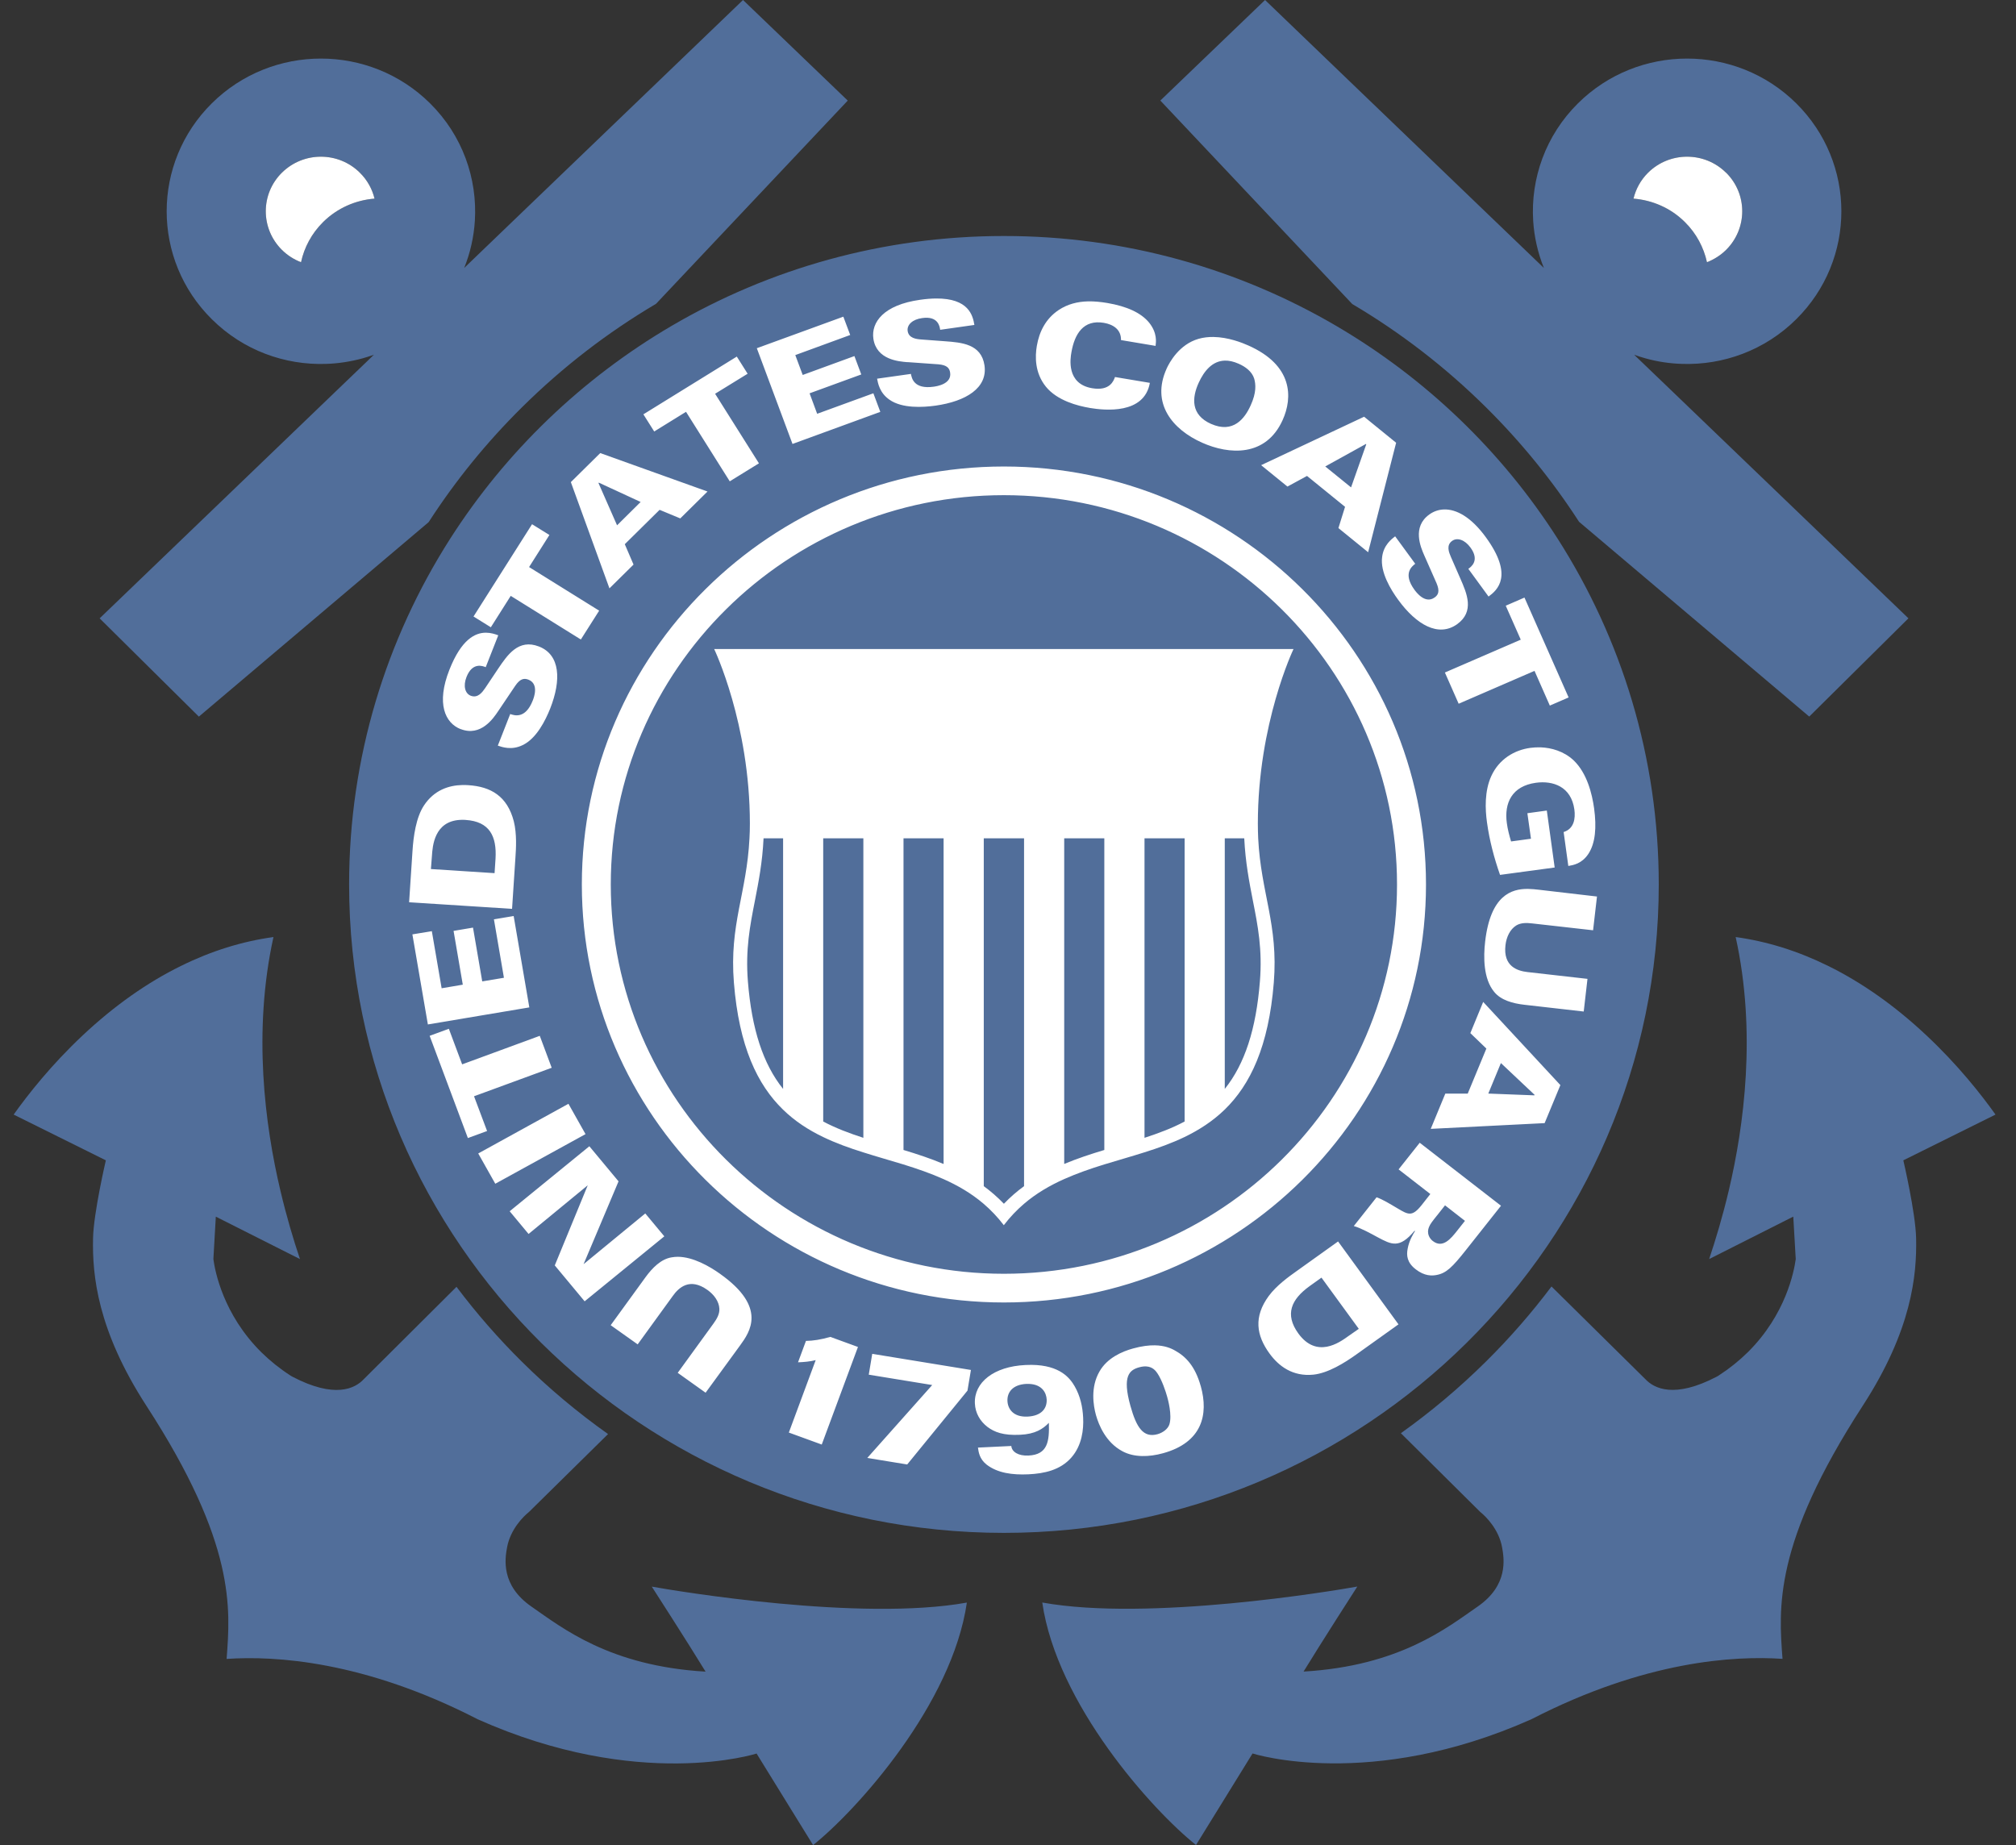 <svg width="59" height="54" viewBox="0 0 59 54" fill="none" xmlns="http://www.w3.org/2000/svg">
<rect x="0" y="0" width="59" height="54" fill="#333333" stroke="none"/>
<g clip-path="url(#clip0_424_5466)">
<g clip-path="url(#clip1_424_5466)">
<path d="M10.797 10.522L10.942 10.382C10.834 10.422 10.723 10.455 10.613 10.487C10.262 10.583 9.902 10.639 9.54 10.65C8.336 10.69 7.119 10.256 6.2 9.343C4.437 7.599 4.437 4.769 6.2 3.023C7.963 1.278 10.821 1.278 12.585 3.023C13.538 3.967 13.974 5.228 13.897 6.464C13.867 6.933 13.764 7.399 13.585 7.842L14.646 6.822L21.745 0L24.81 2.944L19.198 8.893C17.786 9.726 16.47 10.738 15.277 11.919C14.233 12.952 13.321 14.079 12.545 15.281L5.82 20.973L2.916 18.097L9.879 11.404L10.797 10.523V10.522ZM10.961 5.813C10.894 5.536 10.752 5.271 10.532 5.054C10.217 4.742 9.804 4.586 9.391 4.586C8.979 4.586 8.566 4.742 8.25 5.054C7.621 5.678 7.621 6.689 8.25 7.313C8.415 7.476 8.606 7.597 8.81 7.674C8.904 7.243 9.119 6.833 9.456 6.499C9.876 6.084 10.412 5.857 10.961 5.813ZM39.576 8.899L33.958 2.943L37.023 0L44.122 6.823L45.183 7.842C45.004 7.399 44.9 6.933 44.87 6.464C44.793 5.228 45.229 3.967 46.182 3.023C47.944 1.278 50.803 1.278 52.567 3.023C54.33 4.769 54.33 7.599 52.567 9.344C51.647 10.255 50.43 10.69 49.226 10.65C48.864 10.639 48.504 10.585 48.154 10.487C48.044 10.456 47.933 10.422 47.825 10.382L47.97 10.522L48.888 11.403L55.852 18.096L52.949 20.972L46.213 15.272C45.439 14.074 44.527 12.948 43.487 11.918C42.298 10.741 40.984 9.73 39.577 8.899H39.576ZM47.806 5.813C48.353 5.857 48.891 6.083 49.31 6.498C49.647 6.832 49.861 7.243 49.956 7.674C50.16 7.596 50.351 7.476 50.516 7.313C51.145 6.689 51.145 5.677 50.516 5.054C50.201 4.742 49.788 4.586 49.375 4.586C48.963 4.586 48.549 4.742 48.234 5.054C48.015 5.271 47.874 5.536 47.807 5.813H47.806ZM19.075 46.435C19.075 46.435 20.137 48.084 20.649 48.923C17.843 48.759 16.457 47.645 15.554 47.02C14.651 46.395 14.779 45.618 14.84 45.286C14.938 44.754 15.318 44.381 15.481 44.25L17.795 41.97C16.907 41.34 16.062 40.634 15.274 39.853C14.577 39.163 13.938 38.43 13.36 37.661L10.641 40.369C10.389 40.637 9.797 40.941 8.557 40.291L8.526 40.273L8.495 40.254C8.186 40.055 7.901 39.825 7.647 39.575C6.531 38.468 6.291 37.2 6.245 36.849L6.316 35.607L8.779 36.849C8.586 36.277 8.384 35.6 8.206 34.844C7.755 32.94 7.393 30.198 8.003 27.424C7.087 27.55 6.181 27.832 5.299 28.268C4.306 28.755 3.34 29.439 2.425 30.297C1.499 31.165 0.812 32.041 0.4 32.62L3.098 33.959C3.098 33.959 2.738 35.496 2.723 36.244C2.7 37.321 2.848 38.927 4.288 41.148C6.909 45.187 6.742 47.08 6.632 48.551C8.041 48.454 10.652 48.607 13.963 50.308L13.968 50.31L13.973 50.314C18.703 52.428 22.142 51.32 22.142 51.32L23.796 53.999C25.079 52.977 27.866 49.876 28.296 46.902C25.187 47.464 19.796 46.565 19.075 46.435ZM48.545 25.885C48.545 22.164 47.457 18.691 45.581 15.758C43.955 13.213 41.733 11.078 39.112 9.541C36.257 7.868 32.931 6.907 29.38 6.907C25.835 6.907 22.511 7.866 19.659 9.535C17.032 11.074 14.805 13.215 13.175 15.766C11.303 18.698 10.217 22.166 10.217 25.884C10.217 36.349 18.813 44.862 29.38 44.862C39.947 44.862 48.545 36.349 48.545 25.884V25.885ZM55.702 33.959L58.4 32.62C57.987 32.04 57.3 31.164 56.373 30.297C55.459 29.439 54.492 28.756 53.5 28.268C52.617 27.832 51.711 27.55 50.796 27.424C51.407 30.197 51.044 32.94 50.594 34.844C50.415 35.599 50.212 36.276 50.02 36.848L52.482 35.606L52.554 36.848C52.507 37.199 52.268 38.468 51.152 39.574C50.897 39.825 50.612 40.054 50.304 40.253L50.275 40.272L50.242 40.29C49.002 40.939 48.411 40.635 48.158 40.368L45.406 37.651C44.826 38.422 44.185 39.159 43.485 39.851C42.707 40.622 41.874 41.32 40.998 41.945L43.319 44.248C43.483 44.379 43.862 44.751 43.96 45.284C44.02 45.616 44.15 46.393 43.246 47.018C42.343 47.643 40.957 48.757 38.15 48.921C38.662 48.082 39.723 46.433 39.723 46.433C39.003 46.563 33.611 47.462 30.503 46.9C30.93 49.874 33.719 52.975 35.002 53.997L36.657 51.318C36.657 51.318 40.095 52.425 44.827 50.312L44.831 50.308L44.838 50.306C48.149 48.605 50.759 48.453 52.167 48.549C52.057 47.078 51.892 45.184 54.512 41.146C55.952 38.926 56.099 37.319 56.077 36.242C56.062 35.495 55.702 33.957 55.702 33.957V33.959Z" fill="#516E9A"/>
<path d="M29.38 13.653C36.191 13.653 41.733 19.14 41.733 25.886C41.733 32.632 36.192 38.119 29.38 38.119C22.568 38.119 17.028 32.631 17.028 25.886C17.028 19.141 22.569 13.653 29.38 13.653ZM17.875 25.886C17.875 32.168 23.037 37.279 29.38 37.279C35.724 37.279 40.885 32.168 40.885 25.886C40.885 19.604 35.724 14.492 29.38 14.492C23.037 14.492 17.875 19.604 17.875 25.886ZM34.141 10.79C34.224 10.609 34.507 10.08 35.078 9.916C35.221 9.875 35.369 9.86 35.513 9.862C35.945 9.868 36.35 10.029 36.531 10.11C37.84 10.69 37.838 11.631 37.536 12.297C37.043 13.384 35.965 13.306 35.183 12.957C34.312 12.57 33.681 11.806 34.142 10.79H34.141ZM35.443 12.406C36.093 12.695 36.429 12.246 36.6 11.868C36.775 11.486 36.751 11.248 36.706 11.084C36.642 10.874 36.45 10.733 36.25 10.645C36.1 10.579 35.966 10.55 35.844 10.554C35.481 10.564 35.239 10.854 35.08 11.204C34.883 11.637 34.841 12.139 35.444 12.407L35.443 12.406ZM26.56 10.598L27.461 10.662C27.706 10.683 27.788 10.767 27.807 10.908C27.855 11.242 27.41 11.305 27.327 11.317C26.74 11.4 26.682 11.062 26.659 10.943L25.669 11.083C25.693 11.208 25.74 11.499 26.034 11.7C26.404 11.958 27.007 11.923 27.377 11.872C28.27 11.746 28.907 11.354 28.812 10.695C28.72 10.066 28.141 10.023 27.653 9.987L26.968 9.936C26.82 9.925 26.594 9.902 26.563 9.685C26.539 9.508 26.702 9.347 26.987 9.309C27.461 9.24 27.501 9.561 27.515 9.652L28.516 9.51C28.471 9.235 28.352 8.727 27.391 8.736C27.254 8.737 27.099 8.749 26.926 8.774C25.861 8.923 25.492 9.432 25.56 9.912C25.651 10.531 26.305 10.579 26.56 10.6V10.598ZM41.417 16.499L40.83 15.696C40.729 15.775 40.491 15.951 40.449 16.303C40.39 16.746 40.702 17.259 40.922 17.558C41.45 18.282 42.095 18.658 42.643 18.269C43.161 17.897 42.931 17.369 42.735 16.925L42.462 16.3C42.404 16.165 42.318 15.957 42.499 15.829C42.646 15.725 42.866 15.793 43.035 16.025C43.315 16.409 43.047 16.594 42.972 16.648L43.564 17.459C43.822 17.269 44.306 16.849 43.483 15.721C43.051 15.128 42.62 14.901 42.264 14.91C42.102 14.914 41.955 14.967 41.832 15.056C41.318 15.421 41.58 16.02 41.681 16.251L42.042 17.069C42.137 17.294 42.101 17.406 41.984 17.487C41.706 17.686 41.444 17.327 41.394 17.259C41.047 16.783 41.323 16.574 41.418 16.5L41.417 16.499ZM36.908 13.614L39.922 12.196L40.859 12.958L40.04 16.162L39.17 15.455L39.364 14.833L38.251 13.929L37.678 14.24L36.908 13.614ZM38.784 13.651L39.54 14.264L39.985 13.003L39.975 12.993L38.785 13.651H38.784ZM20.904 18.995H37.856C37.856 18.995 36.812 21.173 36.812 24.105C36.812 24.255 36.816 24.397 36.822 24.535C36.903 26.145 37.416 27.06 37.279 28.756C37.129 30.628 36.589 31.747 35.843 32.473C35.491 32.815 35.093 33.07 34.668 33.276C34.293 33.456 33.898 33.598 33.492 33.725C33.105 33.848 32.708 33.959 32.317 34.079C31.917 34.202 31.522 34.339 31.143 34.508C30.724 34.695 30.327 34.925 29.968 35.232C29.758 35.412 29.561 35.617 29.38 35.854L29.378 35.859L29.375 35.854C29.194 35.617 28.998 35.412 28.788 35.232C28.429 34.925 28.032 34.695 27.612 34.508C27.235 34.339 26.838 34.203 26.438 34.079C26.046 33.959 25.651 33.849 25.263 33.725C24.858 33.599 24.463 33.456 24.088 33.276C23.663 33.071 23.265 32.816 22.914 32.473C22.167 31.747 21.628 30.628 21.478 28.756C21.341 27.059 21.853 26.145 21.934 24.535C21.942 24.397 21.946 24.255 21.946 24.105C21.946 21.174 20.901 18.995 20.901 18.995H20.904ZM36.414 24.535H35.844V31.869C36.43 31.139 36.761 30.12 36.872 28.724C36.948 27.786 36.812 27.094 36.667 26.361C36.559 25.807 36.449 25.238 36.414 24.535ZM34.669 24.535H33.495V33.3C33.907 33.166 34.303 33.018 34.669 32.823V24.535ZM32.319 24.535H31.145V34.065C31.529 33.904 31.924 33.775 32.319 33.656V24.535ZM29.97 24.535H28.791V34.715C28.996 34.865 29.194 35.036 29.38 35.23C29.566 35.036 29.763 34.865 29.97 34.715V24.537V24.535ZM27.615 24.535H26.442V33.656C26.837 33.775 27.232 33.904 27.615 34.066V24.535ZM25.267 24.535H24.092V32.823C24.458 33.017 24.854 33.166 25.267 33.3V24.535ZM22.093 26.361C21.949 27.095 21.813 27.786 21.888 28.724C22 30.12 22.332 31.139 22.918 31.869V24.535H22.346C22.313 25.237 22.201 25.807 22.093 26.361ZM31.885 11.938C32.346 12.015 33.487 12.129 33.652 11.205L32.631 11.034C32.591 11.145 32.483 11.45 31.962 11.362C31.202 11.234 31.324 10.49 31.356 10.31C31.449 9.771 31.709 9.348 32.303 9.448C32.583 9.495 32.814 9.647 32.807 9.953L33.819 10.123C33.832 10.012 33.873 9.747 33.632 9.445C33.394 9.153 32.978 8.965 32.404 8.867C32.21 8.835 32.022 8.816 31.839 8.82C31.535 8.828 31.248 8.898 30.983 9.073C30.596 9.332 30.413 9.718 30.344 10.122C30.291 10.429 30.28 10.91 30.609 11.317C30.942 11.727 31.541 11.879 31.886 11.937L31.885 11.938ZM45.088 21.872C44.983 21.869 44.882 21.875 44.791 21.887C44.315 21.95 43.871 22.22 43.646 22.708C43.441 23.154 43.465 23.689 43.518 24.069C43.59 24.593 43.725 25.106 43.9 25.605L45.499 25.389L45.269 23.722L44.7 23.8L44.805 24.547L44.223 24.626C44.17 24.45 44.123 24.271 44.099 24.09C44.017 23.499 44.25 23.005 44.949 22.909C45.45 22.841 45.981 23.019 46.075 23.689C46.112 23.957 46.065 24.256 45.761 24.351L45.898 25.344C46.043 25.319 46.29 25.28 46.482 24.995C46.693 24.677 46.728 24.212 46.653 23.658C46.594 23.233 46.446 22.627 46.053 22.252C45.766 21.984 45.403 21.884 45.087 21.872H45.088ZM44.506 18.721L42.286 19.682L42.689 20.596L44.909 19.634L45.357 20.65L45.907 20.412L44.615 17.489L44.067 17.727L44.506 18.72V18.721ZM35.141 40.566C35.377 41.406 35.175 42.218 34.038 42.531C33.628 42.644 33.19 42.656 32.852 42.475C32.361 42.215 32.157 41.706 32.074 41.414C31.997 41.135 31.91 40.604 32.176 40.141C32.401 39.742 32.838 39.553 33.161 39.465C33.414 39.395 33.624 39.37 33.797 39.373C34.086 39.378 34.275 39.459 34.398 39.532C34.7 39.7 34.978 39.983 35.14 40.566H35.141ZM34.157 40.873C34.116 40.724 34.005 40.388 33.872 40.191C33.824 40.119 33.734 40.005 33.555 39.991C33.496 39.986 33.426 39.993 33.344 40.015C33.057 40.093 32.836 40.263 33.084 41.15C33.259 41.775 33.458 42.089 33.876 41.974C34.035 41.929 34.176 41.822 34.221 41.693C34.312 41.423 34.176 40.938 34.157 40.873ZM31.699 41.488C31.717 41.837 31.665 42.301 31.357 42.654C31.03 43.029 30.555 43.126 30.099 43.148C29.627 43.17 29.194 43.111 28.874 42.864C28.664 42.699 28.638 42.493 28.621 42.366L29.597 42.319C29.611 42.491 29.803 42.613 30.099 42.599C30.663 42.573 30.713 42.184 30.696 41.641C30.524 41.82 30.297 41.972 29.852 41.991C29.36 42.015 29.103 41.913 28.899 41.761C28.679 41.591 28.543 41.351 28.531 41.076C28.501 40.459 29.085 39.992 30.013 39.949C30.074 39.946 30.132 39.945 30.189 39.945C31.03 39.953 31.318 40.34 31.454 40.577C31.615 40.859 31.684 41.172 31.699 41.488ZM30.632 40.958C30.623 40.769 30.503 40.517 30.115 40.502C30.089 40.502 30.062 40.502 30.034 40.502C29.643 40.523 29.472 40.741 29.484 41.004C29.495 41.231 29.651 41.478 30.071 41.459C30.469 41.44 30.644 41.23 30.632 40.958ZM39.16 36.333L40.928 38.759L39.696 39.639C39.349 39.888 38.867 40.186 38.44 40.231C37.828 40.294 37.421 39.978 37.158 39.619C36.765 39.082 36.683 38.538 37.133 37.926C37.362 37.618 37.719 37.363 37.92 37.22L39.16 36.333ZM39.766 38.89L38.674 37.392L38.326 37.641C37.792 38.027 37.589 38.464 37.999 39.029C38.536 39.764 39.198 39.292 39.444 39.115L39.767 38.89H39.766ZM25.527 39.621L25.425 40.232L27.282 40.535L25.382 42.669L26.55 42.86L28.314 40.699L28.415 40.094L25.527 39.622V39.621ZM24.299 39.127C24.015 39.207 23.805 39.24 23.587 39.244L23.355 39.87C23.527 39.864 23.715 39.847 23.872 39.806L23.086 41.926L24.049 42.277L25.109 39.421L24.3 39.126L24.299 39.127ZM50.514 5.054C50.2 4.742 49.787 4.586 49.374 4.586C48.962 4.586 48.548 4.742 48.233 5.054C48.014 5.271 47.873 5.536 47.806 5.813C48.353 5.857 48.891 6.083 49.309 6.498C49.647 6.832 49.861 7.243 49.956 7.674C50.159 7.595 50.351 7.476 50.516 7.313C51.145 6.688 51.145 5.676 50.516 5.054H50.514ZM21.08 37.285C20.759 37.056 20.287 36.788 19.844 36.782C19.781 36.782 19.719 36.787 19.657 36.798C19.345 36.847 19.089 37.109 18.893 37.378L17.872 38.784L18.662 39.345L19.692 37.925C19.866 37.681 20.187 37.384 20.701 37.75C20.899 37.89 21.043 38.089 21.053 38.302C21.062 38.46 20.976 38.603 20.881 38.735L19.834 40.178L20.65 40.76L21.657 39.379C21.946 38.982 22.458 38.265 21.079 37.285H21.08ZM44.719 26.015C44.233 26.01 43.62 26.201 43.464 27.558C43.412 28.004 43.41 28.644 43.727 29.027C43.923 29.273 44.277 29.368 44.611 29.406L46.349 29.604L46.459 28.648L44.704 28.449C44.406 28.415 43.987 28.282 44.059 27.661C44.087 27.422 44.191 27.2 44.374 27.085C44.509 27.003 44.677 27.006 44.839 27.025L46.623 27.226L46.737 26.238L45.03 26.039C44.939 26.029 44.833 26.017 44.72 26.015H44.719ZM43.407 29.323L45.666 31.757L45.205 32.87L41.872 33.038L42.298 32.007H42.954L43.5 30.688L43.031 30.236L43.407 29.322V29.323ZM43.556 32.005L44.905 32.057L44.911 32.042L43.925 31.112L43.556 32.006V32.005ZM41.549 33.444L43.928 35.288L42.902 36.584C42.503 37.089 42.326 37.26 42.049 37.313C41.908 37.342 41.691 37.349 41.433 37.149C41.173 36.949 41.16 36.738 41.195 36.552C41.24 36.299 41.359 36.116 41.411 36.03L41.398 36.02C40.954 36.553 40.726 36.427 40.311 36.206C40.128 36.107 39.841 35.946 39.62 35.882L40.287 35.04C40.469 35.105 40.665 35.226 40.897 35.363C41.212 35.55 41.325 35.62 41.603 35.272L41.86 34.945L40.931 34.224L41.549 33.445V33.444ZM42.059 35.568C41.923 35.738 41.855 35.824 41.824 35.905C41.735 36.113 41.856 36.262 41.932 36.32C42.225 36.548 42.465 36.245 42.644 36.02L42.873 35.73L42.29 35.276L42.06 35.568H42.059ZM13.875 32.083L16.146 31.25L15.797 30.315L13.525 31.15L13.136 30.109L12.574 30.315L13.693 33.307L14.255 33.101L13.873 32.084L13.875 32.083ZM14.947 17.439L16.999 18.716L17.535 17.872L15.484 16.596L16.079 15.657L15.571 15.342L13.858 18.043L14.365 18.358L14.947 17.439H14.947ZM13.484 21.338C14.072 21.566 14.438 21.024 14.579 20.814L15.079 20.071C15.217 19.869 15.331 19.839 15.464 19.891C15.784 20.015 15.621 20.428 15.59 20.505C15.374 21.053 15.047 20.937 14.932 20.897L14.569 21.822C14.69 21.863 14.969 21.965 15.291 21.809C15.7 21.618 15.965 21.08 16.102 20.736C16.43 19.904 16.398 19.162 15.771 18.92C15.174 18.689 14.851 19.167 14.579 19.57L14.199 20.138C14.115 20.259 13.985 20.441 13.777 20.362C13.611 20.297 13.549 20.077 13.653 19.812C13.828 19.369 14.129 19.492 14.215 19.526L14.582 18.593C14.489 18.558 14.363 18.517 14.22 18.517C13.905 18.517 13.503 18.711 13.152 19.602C12.761 20.593 13.027 21.163 13.483 21.34L13.484 21.338ZM20.076 12.051L21.357 14.087L22.211 13.56L20.928 11.524L21.88 10.938L21.563 10.436L18.829 12.126L19.146 12.628L20.076 12.053V12.051ZM16.706 14.11L17.567 13.26L20.706 14.385L19.909 15.172L19.304 14.921L18.285 15.927L18.541 16.523L17.836 17.219L16.706 14.109V14.11ZM17.526 14.126L17.515 14.137L18.059 15.374L18.749 14.691L17.526 14.126H17.526ZM9.391 4.586C8.979 4.586 8.566 4.742 8.25 5.054C7.621 5.677 7.621 6.688 8.25 7.313C8.415 7.476 8.606 7.596 8.81 7.674C8.903 7.243 9.119 6.833 9.456 6.499C9.876 6.084 10.412 5.857 10.961 5.813C10.894 5.536 10.752 5.271 10.531 5.054C10.217 4.742 9.804 4.586 9.391 4.586ZM15.033 26.809L14.455 26.905L14.748 28.616L14.113 28.722L13.843 27.148L13.274 27.244L13.544 28.818L12.925 28.923L12.638 27.252L12.069 27.346L12.522 29.982L15.491 29.483L15.033 26.81V26.809ZM14.988 26.599L11.973 26.406L12.072 24.904C12.099 24.483 12.174 23.923 12.411 23.568C12.707 23.124 13.132 22.983 13.533 22.975C13.59 22.974 13.647 22.975 13.702 22.979C14.37 23.021 14.847 23.305 15.037 24.037C15.13 24.41 15.102 24.842 15.085 25.088L14.986 26.599H14.988ZM13.628 23.996C13.57 23.992 13.517 23.992 13.467 23.995C12.707 24.036 12.66 24.764 12.641 25.046L12.611 25.434L14.474 25.554L14.502 25.131C14.541 24.476 14.33 24.043 13.629 23.997L13.628 23.996ZM16.636 32.304L13.996 33.758L14.495 34.644L17.136 33.192L16.636 32.304ZM23.193 12.993L25.763 12.054L25.56 11.51L23.915 12.11L23.693 11.511L25.206 10.959L25.005 10.421L23.492 10.974L23.275 10.392L24.882 9.804L24.681 9.268L22.149 10.191L23.193 12.992V12.993ZM18.884 35.514L17.079 36.998L18.102 34.574L17.248 33.547L14.916 35.449L15.469 36.114L17.201 34.689L16.236 37.034L17.11 38.085L19.442 36.183L18.885 35.514H18.884Z" fill="white"/>
</g>
</g>
<defs>
<clipPath id="clip0_424_5466">
<rect width="58" height="54" fill="white" transform="translate(0.4)"/>
</clipPath>
<clipPath id="clip1_424_5466">
<rect width="58" height="54" fill="white" transform="translate(0.4)"/>
</clipPath>
</defs>
</svg>
